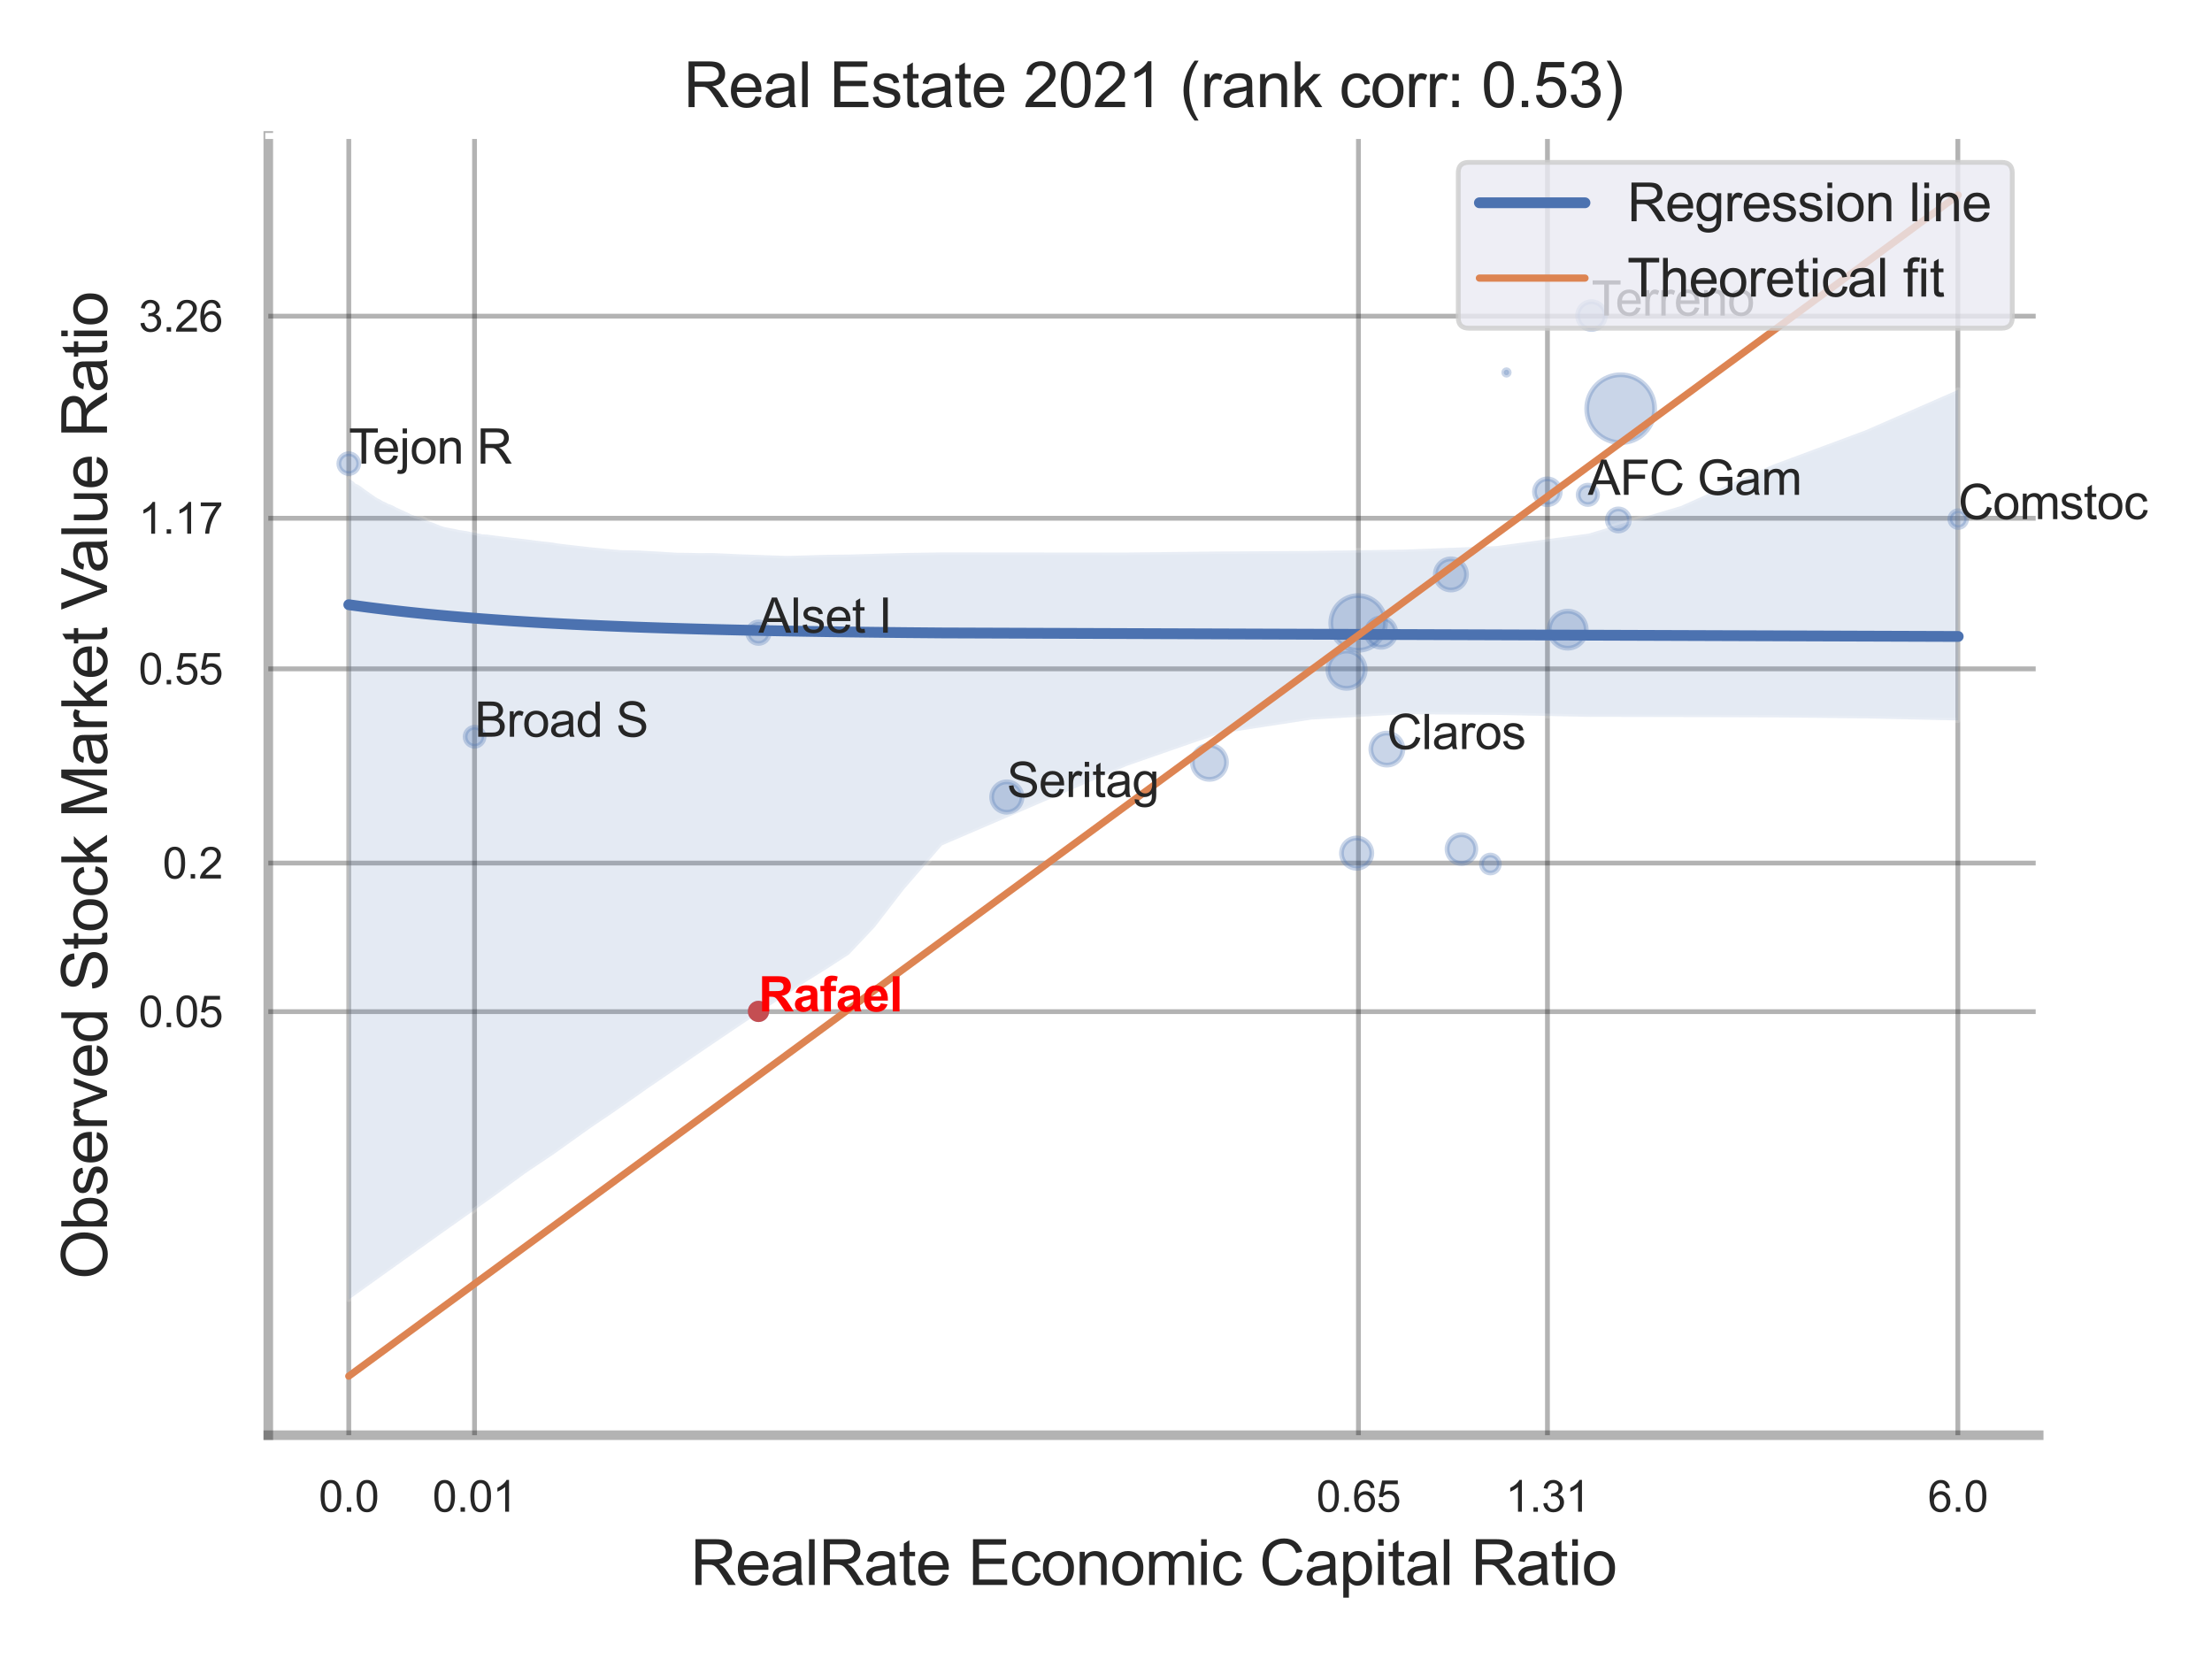 <?xml version="1.0" encoding="utf-8" standalone="no"?>
<!DOCTYPE svg PUBLIC "-//W3C//DTD SVG 1.1//EN"
  "http://www.w3.org/Graphics/SVG/1.1/DTD/svg11.dtd">
<svg xmlns:xlink="http://www.w3.org/1999/xlink" width="460.8pt" height="345.6pt" viewBox="0 0 460.8 345.6" xmlns="http://www.w3.org/2000/svg" version="1.1">
 <defs>
  <style type="text/css">*{stroke-linejoin: round; stroke-linecap: butt}</style>
 </defs>
 <g id="figure_1">
  <g id="patch_1">
   <path d="M 0 345.6 
L 460.8 345.6 
L 460.8 0 
L 0 0 
z
" style="fill: #ffffff"/>
  </g>
  <g id="axes_1">
   <g id="patch_2">
    <path d="M 55.89 298.98 
L 424.698 298.98 
L 424.698 28.32 
L 55.89 28.32 
z
" style="fill: #ffffff"/>
   </g>
   <g id="matplotlib.axis_1">
    <g id="xtick_1">
     <g id="line2d_1">
      <path d="M 72.658 298.98 
L 72.658 28.32 
" clip-path="url(#pba5515f9ce)" style="fill: none; stroke: #000000; stroke-opacity: 0.3; stroke-linecap: round"/>
     </g>
     <g id="text_1">
      <!-- 0.0 -->
      <g style="fill: #262626" transform="translate(66.403 314.922) scale(0.09 -0.09)">
       <defs>
        <path id="ArialMT-30" d="M 266 2259 
Q 266 3072 433 3567 
Q 600 4063 929 4331 
Q 1259 4600 1759 4600 
Q 2128 4600 2406 4451 
Q 2684 4303 2865 4023 
Q 3047 3744 3150 3342 
Q 3253 2941 3253 2259 
Q 3253 1453 3087 958 
Q 2922 463 2592 192 
Q 2263 -78 1759 -78 
Q 1097 -78 719 397 
Q 266 969 266 2259 
z
M 844 2259 
Q 844 1131 1108 757 
Q 1372 384 1759 384 
Q 2147 384 2411 759 
Q 2675 1134 2675 2259 
Q 2675 3391 2411 3762 
Q 2147 4134 1753 4134 
Q 1366 4134 1134 3806 
Q 844 3388 844 2259 
z
" transform="scale(0.016)"/>
        <path id="ArialMT-2e" d="M 581 0 
L 581 641 
L 1222 641 
L 1222 0 
L 581 0 
z
" transform="scale(0.016)"/>
       </defs>
       <use xlink:href="#ArialMT-30"/>
       <use xlink:href="#ArialMT-2e" x="55.615"/>
       <use xlink:href="#ArialMT-30" x="83.398"/>
      </g>
     </g>
    </g>
    <g id="xtick_2">
     <g id="line2d_2">
      <path d="M 98.855 298.98 
L 98.855 28.32 
" clip-path="url(#pba5515f9ce)" style="fill: none; stroke: #000000; stroke-opacity: 0.3; stroke-linecap: round"/>
     </g>
     <g id="text_2">
      <!-- 0.01 -->
      <g style="fill: #262626" transform="translate(90.098 314.922) scale(0.09 -0.09)">
       <defs>
        <path id="ArialMT-31" d="M 2384 0 
L 1822 0 
L 1822 3584 
Q 1619 3391 1289 3197 
Q 959 3003 697 2906 
L 697 3450 
Q 1169 3672 1522 3987 
Q 1875 4303 2022 4600 
L 2384 4600 
L 2384 0 
z
" transform="scale(0.016)"/>
       </defs>
       <use xlink:href="#ArialMT-30"/>
       <use xlink:href="#ArialMT-2e" x="55.615"/>
       <use xlink:href="#ArialMT-30" x="83.398"/>
       <use xlink:href="#ArialMT-31" x="139.014"/>
      </g>
     </g>
    </g>
    <g id="xtick_3">
     <g id="line2d_3">
      <path d="M 282.989 298.98 
L 282.989 28.32 
" clip-path="url(#pba5515f9ce)" style="fill: none; stroke: #000000; stroke-opacity: 0.3; stroke-linecap: round"/>
     </g>
     <g id="text_3">
      <!-- 0.65 -->
      <g style="fill: #262626" transform="translate(274.231 314.922) scale(0.09 -0.09)">
       <defs>
        <path id="ArialMT-36" d="M 3184 3459 
L 2625 3416 
Q 2550 3747 2413 3897 
Q 2184 4138 1850 4138 
Q 1581 4138 1378 3988 
Q 1113 3794 959 3422 
Q 806 3050 800 2363 
Q 1003 2672 1297 2822 
Q 1591 2972 1913 2972 
Q 2475 2972 2870 2558 
Q 3266 2144 3266 1488 
Q 3266 1056 3080 686 
Q 2894 316 2569 119 
Q 2244 -78 1831 -78 
Q 1128 -78 684 439 
Q 241 956 241 2144 
Q 241 3472 731 4075 
Q 1159 4600 1884 4600 
Q 2425 4600 2770 4297 
Q 3116 3994 3184 3459 
z
M 888 1484 
Q 888 1194 1011 928 
Q 1134 663 1356 523 
Q 1578 384 1822 384 
Q 2178 384 2434 671 
Q 2691 959 2691 1453 
Q 2691 1928 2437 2201 
Q 2184 2475 1800 2475 
Q 1419 2475 1153 2201 
Q 888 1928 888 1484 
z
" transform="scale(0.016)"/>
        <path id="ArialMT-35" d="M 266 1200 
L 856 1250 
Q 922 819 1161 601 
Q 1400 384 1738 384 
Q 2144 384 2425 690 
Q 2706 997 2706 1503 
Q 2706 1984 2436 2262 
Q 2166 2541 1728 2541 
Q 1456 2541 1237 2417 
Q 1019 2294 894 2097 
L 366 2166 
L 809 4519 
L 3088 4519 
L 3088 3981 
L 1259 3981 
L 1013 2750 
Q 1425 3038 1878 3038 
Q 2478 3038 2890 2622 
Q 3303 2206 3303 1553 
Q 3303 931 2941 478 
Q 2500 -78 1738 -78 
Q 1113 -78 717 272 
Q 322 622 266 1200 
z
" transform="scale(0.016)"/>
       </defs>
       <use xlink:href="#ArialMT-30"/>
       <use xlink:href="#ArialMT-2e" x="55.615"/>
       <use xlink:href="#ArialMT-36" x="83.398"/>
       <use xlink:href="#ArialMT-35" x="139.014"/>
      </g>
     </g>
    </g>
    <g id="xtick_4">
     <g id="line2d_4">
      <path d="M 322.362 298.98 
L 322.362 28.32 
" clip-path="url(#pba5515f9ce)" style="fill: none; stroke: #000000; stroke-opacity: 0.3; stroke-linecap: round"/>
     </g>
     <g id="text_4">
      <!-- 1.31 -->
      <g style="fill: #262626" transform="translate(313.605 314.922) scale(0.09 -0.09)">
       <defs>
        <path id="ArialMT-33" d="M 269 1209 
L 831 1284 
Q 928 806 1161 595 
Q 1394 384 1728 384 
Q 2125 384 2398 659 
Q 2672 934 2672 1341 
Q 2672 1728 2419 1979 
Q 2166 2231 1775 2231 
Q 1616 2231 1378 2169 
L 1441 2663 
Q 1497 2656 1531 2656 
Q 1891 2656 2178 2843 
Q 2466 3031 2466 3422 
Q 2466 3731 2256 3934 
Q 2047 4138 1716 4138 
Q 1388 4138 1169 3931 
Q 950 3725 888 3313 
L 325 3413 
Q 428 3978 793 4289 
Q 1159 4600 1703 4600 
Q 2078 4600 2393 4439 
Q 2709 4278 2876 4000 
Q 3044 3722 3044 3409 
Q 3044 3113 2884 2869 
Q 2725 2625 2413 2481 
Q 2819 2388 3044 2092 
Q 3269 1797 3269 1353 
Q 3269 753 2831 336 
Q 2394 -81 1725 -81 
Q 1122 -81 723 278 
Q 325 638 269 1209 
z
" transform="scale(0.016)"/>
       </defs>
       <use xlink:href="#ArialMT-31"/>
       <use xlink:href="#ArialMT-2e" x="55.615"/>
       <use xlink:href="#ArialMT-33" x="83.398"/>
       <use xlink:href="#ArialMT-31" x="139.014"/>
      </g>
     </g>
    </g>
    <g id="xtick_5">
     <g id="line2d_5">
      <path d="M 407.858 298.98 
L 407.858 28.32 
" clip-path="url(#pba5515f9ce)" style="fill: none; stroke: #000000; stroke-opacity: 0.3; stroke-linecap: round"/>
     </g>
     <g id="text_5">
      <!-- 6.0 -->
      <g style="fill: #262626" transform="translate(401.603 314.922) scale(0.09 -0.09)">
       <use xlink:href="#ArialMT-36"/>
       <use xlink:href="#ArialMT-2e" x="55.615"/>
       <use xlink:href="#ArialMT-30" x="83.398"/>
      </g>
     </g>
    </g>
    <g id="xtick_6"/>
    <g id="xtick_7"/>
    <g id="xtick_8"/>
    <g id="xtick_9"/>
    <g id="text_6">
     <!-- RealRate Economic Capital Ratio -->
     <g style="fill: #262626" transform="translate(143.836 330.174) scale(0.13 -0.13)">
      <defs>
       <path id="ArialMT-52" d="M 503 0 
L 503 4581 
L 2534 4581 
Q 3147 4581 3465 4457 
Q 3784 4334 3975 4021 
Q 4166 3709 4166 3331 
Q 4166 2844 3850 2509 
Q 3534 2175 2875 2084 
Q 3116 1969 3241 1856 
Q 3506 1613 3744 1247 
L 4541 0 
L 3778 0 
L 3172 953 
Q 2906 1366 2734 1584 
Q 2563 1803 2427 1890 
Q 2291 1978 2150 2013 
Q 2047 2034 1813 2034 
L 1109 2034 
L 1109 0 
L 503 0 
z
M 1109 2559 
L 2413 2559 
Q 2828 2559 3062 2645 
Q 3297 2731 3419 2920 
Q 3541 3109 3541 3331 
Q 3541 3656 3305 3865 
Q 3069 4075 2559 4075 
L 1109 4075 
L 1109 2559 
z
" transform="scale(0.016)"/>
       <path id="ArialMT-65" d="M 2694 1069 
L 3275 997 
Q 3138 488 2766 206 
Q 2394 -75 1816 -75 
Q 1088 -75 661 373 
Q 234 822 234 1631 
Q 234 2469 665 2931 
Q 1097 3394 1784 3394 
Q 2450 3394 2872 2941 
Q 3294 2488 3294 1666 
Q 3294 1616 3291 1516 
L 816 1516 
Q 847 969 1125 678 
Q 1403 388 1819 388 
Q 2128 388 2347 550 
Q 2566 713 2694 1069 
z
M 847 1978 
L 2700 1978 
Q 2663 2397 2488 2606 
Q 2219 2931 1791 2931 
Q 1403 2931 1139 2672 
Q 875 2413 847 1978 
z
" transform="scale(0.016)"/>
       <path id="ArialMT-61" d="M 2588 409 
Q 2275 144 1986 34 
Q 1697 -75 1366 -75 
Q 819 -75 525 192 
Q 231 459 231 875 
Q 231 1119 342 1320 
Q 453 1522 633 1644 
Q 813 1766 1038 1828 
Q 1203 1872 1538 1913 
Q 2219 1994 2541 2106 
Q 2544 2222 2544 2253 
Q 2544 2597 2384 2738 
Q 2169 2928 1744 2928 
Q 1347 2928 1158 2789 
Q 969 2650 878 2297 
L 328 2372 
Q 403 2725 575 2942 
Q 747 3159 1072 3276 
Q 1397 3394 1825 3394 
Q 2250 3394 2515 3294 
Q 2781 3194 2906 3042 
Q 3031 2891 3081 2659 
Q 3109 2516 3109 2141 
L 3109 1391 
Q 3109 606 3145 398 
Q 3181 191 3288 0 
L 2700 0 
Q 2613 175 2588 409 
z
M 2541 1666 
Q 2234 1541 1622 1453 
Q 1275 1403 1131 1340 
Q 988 1278 909 1158 
Q 831 1038 831 891 
Q 831 666 1001 516 
Q 1172 366 1500 366 
Q 1825 366 2078 508 
Q 2331 650 2450 897 
Q 2541 1088 2541 1459 
L 2541 1666 
z
" transform="scale(0.016)"/>
       <path id="ArialMT-6c" d="M 409 0 
L 409 4581 
L 972 4581 
L 972 0 
L 409 0 
z
" transform="scale(0.016)"/>
       <path id="ArialMT-74" d="M 1650 503 
L 1731 6 
Q 1494 -44 1306 -44 
Q 1000 -44 831 53 
Q 663 150 594 308 
Q 525 466 525 972 
L 525 2881 
L 113 2881 
L 113 3319 
L 525 3319 
L 525 4141 
L 1084 4478 
L 1084 3319 
L 1650 3319 
L 1650 2881 
L 1084 2881 
L 1084 941 
Q 1084 700 1114 631 
Q 1144 563 1211 522 
Q 1278 481 1403 481 
Q 1497 481 1650 503 
z
" transform="scale(0.016)"/>
       <path id="ArialMT-20" transform="scale(0.016)"/>
       <path id="ArialMT-45" d="M 506 0 
L 506 4581 
L 3819 4581 
L 3819 4041 
L 1113 4041 
L 1113 2638 
L 3647 2638 
L 3647 2100 
L 1113 2100 
L 1113 541 
L 3925 541 
L 3925 0 
L 506 0 
z
" transform="scale(0.016)"/>
       <path id="ArialMT-63" d="M 2588 1216 
L 3141 1144 
Q 3050 572 2676 248 
Q 2303 -75 1759 -75 
Q 1078 -75 664 370 
Q 250 816 250 1647 
Q 250 2184 428 2587 
Q 606 2991 970 3192 
Q 1334 3394 1763 3394 
Q 2303 3394 2647 3120 
Q 2991 2847 3088 2344 
L 2541 2259 
Q 2463 2594 2264 2762 
Q 2066 2931 1784 2931 
Q 1359 2931 1093 2626 
Q 828 2322 828 1663 
Q 828 994 1084 691 
Q 1341 388 1753 388 
Q 2084 388 2306 591 
Q 2528 794 2588 1216 
z
" transform="scale(0.016)"/>
       <path id="ArialMT-6f" d="M 213 1659 
Q 213 2581 725 3025 
Q 1153 3394 1769 3394 
Q 2453 3394 2887 2945 
Q 3322 2497 3322 1706 
Q 3322 1066 3130 698 
Q 2938 331 2570 128 
Q 2203 -75 1769 -75 
Q 1072 -75 642 372 
Q 213 819 213 1659 
z
M 791 1659 
Q 791 1022 1069 705 
Q 1347 388 1769 388 
Q 2188 388 2466 706 
Q 2744 1025 2744 1678 
Q 2744 2294 2464 2611 
Q 2184 2928 1769 2928 
Q 1347 2928 1069 2612 
Q 791 2297 791 1659 
z
" transform="scale(0.016)"/>
       <path id="ArialMT-6e" d="M 422 0 
L 422 3319 
L 928 3319 
L 928 2847 
Q 1294 3394 1984 3394 
Q 2284 3394 2536 3286 
Q 2788 3178 2913 3003 
Q 3038 2828 3088 2588 
Q 3119 2431 3119 2041 
L 3119 0 
L 2556 0 
L 2556 2019 
Q 2556 2363 2490 2533 
Q 2425 2703 2258 2804 
Q 2091 2906 1866 2906 
Q 1506 2906 1245 2678 
Q 984 2450 984 1813 
L 984 0 
L 422 0 
z
" transform="scale(0.016)"/>
       <path id="ArialMT-6d" d="M 422 0 
L 422 3319 
L 925 3319 
L 925 2853 
Q 1081 3097 1340 3245 
Q 1600 3394 1931 3394 
Q 2300 3394 2536 3241 
Q 2772 3088 2869 2813 
Q 3263 3394 3894 3394 
Q 4388 3394 4653 3120 
Q 4919 2847 4919 2278 
L 4919 0 
L 4359 0 
L 4359 2091 
Q 4359 2428 4304 2576 
Q 4250 2725 4106 2815 
Q 3963 2906 3769 2906 
Q 3419 2906 3187 2673 
Q 2956 2441 2956 1928 
L 2956 0 
L 2394 0 
L 2394 2156 
Q 2394 2531 2256 2718 
Q 2119 2906 1806 2906 
Q 1569 2906 1367 2781 
Q 1166 2656 1075 2415 
Q 984 2175 984 1722 
L 984 0 
L 422 0 
z
" transform="scale(0.016)"/>
       <path id="ArialMT-69" d="M 425 3934 
L 425 4581 
L 988 4581 
L 988 3934 
L 425 3934 
z
M 425 0 
L 425 3319 
L 988 3319 
L 988 0 
L 425 0 
z
" transform="scale(0.016)"/>
       <path id="ArialMT-43" d="M 3763 1606 
L 4369 1453 
Q 4178 706 3683 314 
Q 3188 -78 2472 -78 
Q 1731 -78 1267 223 
Q 803 525 561 1097 
Q 319 1669 319 2325 
Q 319 3041 592 3573 
Q 866 4106 1370 4382 
Q 1875 4659 2481 4659 
Q 3169 4659 3637 4309 
Q 4106 3959 4291 3325 
L 3694 3184 
Q 3534 3684 3231 3912 
Q 2928 4141 2469 4141 
Q 1941 4141 1586 3887 
Q 1231 3634 1087 3207 
Q 944 2781 944 2328 
Q 944 1744 1114 1308 
Q 1284 872 1643 656 
Q 2003 441 2422 441 
Q 2931 441 3284 734 
Q 3638 1028 3763 1606 
z
" transform="scale(0.016)"/>
       <path id="ArialMT-70" d="M 422 -1272 
L 422 3319 
L 934 3319 
L 934 2888 
Q 1116 3141 1344 3267 
Q 1572 3394 1897 3394 
Q 2322 3394 2647 3175 
Q 2972 2956 3137 2557 
Q 3303 2159 3303 1684 
Q 3303 1175 3120 767 
Q 2938 359 2589 142 
Q 2241 -75 1856 -75 
Q 1575 -75 1351 44 
Q 1128 163 984 344 
L 984 -1272 
L 422 -1272 
z
M 931 1641 
Q 931 1000 1190 694 
Q 1450 388 1819 388 
Q 2194 388 2461 705 
Q 2728 1022 2728 1688 
Q 2728 2322 2467 2637 
Q 2206 2953 1844 2953 
Q 1484 2953 1207 2617 
Q 931 2281 931 1641 
z
" transform="scale(0.016)"/>
      </defs>
      <use xlink:href="#ArialMT-52"/>
      <use xlink:href="#ArialMT-65" x="72.217"/>
      <use xlink:href="#ArialMT-61" x="127.832"/>
      <use xlink:href="#ArialMT-6c" x="183.447"/>
      <use xlink:href="#ArialMT-52" x="205.664"/>
      <use xlink:href="#ArialMT-61" x="277.881"/>
      <use xlink:href="#ArialMT-74" x="333.496"/>
      <use xlink:href="#ArialMT-65" x="361.279"/>
      <use xlink:href="#ArialMT-20" x="416.895"/>
      <use xlink:href="#ArialMT-45" x="444.678"/>
      <use xlink:href="#ArialMT-63" x="511.377"/>
      <use xlink:href="#ArialMT-6f" x="561.377"/>
      <use xlink:href="#ArialMT-6e" x="616.992"/>
      <use xlink:href="#ArialMT-6f" x="672.607"/>
      <use xlink:href="#ArialMT-6d" x="728.223"/>
      <use xlink:href="#ArialMT-69" x="811.523"/>
      <use xlink:href="#ArialMT-63" x="833.74"/>
      <use xlink:href="#ArialMT-20" x="883.74"/>
      <use xlink:href="#ArialMT-43" x="911.523"/>
      <use xlink:href="#ArialMT-61" x="983.74"/>
      <use xlink:href="#ArialMT-70" x="1039.355"/>
      <use xlink:href="#ArialMT-69" x="1094.971"/>
      <use xlink:href="#ArialMT-74" x="1117.188"/>
      <use xlink:href="#ArialMT-61" x="1144.971"/>
      <use xlink:href="#ArialMT-6c" x="1200.586"/>
      <use xlink:href="#ArialMT-20" x="1222.803"/>
      <use xlink:href="#ArialMT-52" x="1250.586"/>
      <use xlink:href="#ArialMT-61" x="1322.803"/>
      <use xlink:href="#ArialMT-74" x="1378.418"/>
      <use xlink:href="#ArialMT-69" x="1406.201"/>
      <use xlink:href="#ArialMT-6f" x="1428.418"/>
     </g>
    </g>
   </g>
   <g id="matplotlib.axis_2">
    <g id="ytick_1">
     <g id="line2d_6">
      <path d="M 55.89 210.743 
L 424.698 210.743 
" clip-path="url(#pba5515f9ce)" style="fill: none; stroke: #000000; stroke-opacity: 0.3; stroke-linecap: round"/>
     </g>
     <g id="text_7">
      <!-- 0.05 -->
      <g style="fill: #262626" transform="translate(28.875 213.964) scale(0.09 -0.09)">
       <use xlink:href="#ArialMT-30"/>
       <use xlink:href="#ArialMT-2e" x="55.615"/>
       <use xlink:href="#ArialMT-30" x="83.398"/>
       <use xlink:href="#ArialMT-35" x="139.014"/>
      </g>
     </g>
    </g>
    <g id="ytick_2">
     <g id="line2d_7">
      <path d="M 55.89 179.788 
L 424.698 179.788 
" clip-path="url(#pba5515f9ce)" style="fill: none; stroke: #000000; stroke-opacity: 0.3; stroke-linecap: round"/>
     </g>
     <g id="text_8">
      <!-- 0.2 -->
      <g style="fill: #262626" transform="translate(33.88 183.009) scale(0.09 -0.09)">
       <defs>
        <path id="ArialMT-32" d="M 3222 541 
L 3222 0 
L 194 0 
Q 188 203 259 391 
Q 375 700 629 1000 
Q 884 1300 1366 1694 
Q 2113 2306 2375 2664 
Q 2638 3022 2638 3341 
Q 2638 3675 2398 3904 
Q 2159 4134 1775 4134 
Q 1369 4134 1125 3890 
Q 881 3647 878 3216 
L 300 3275 
Q 359 3922 746 4261 
Q 1134 4600 1788 4600 
Q 2447 4600 2831 4234 
Q 3216 3869 3216 3328 
Q 3216 3053 3103 2787 
Q 2991 2522 2730 2228 
Q 2469 1934 1863 1422 
Q 1356 997 1212 845 
Q 1069 694 975 541 
L 3222 541 
z
" transform="scale(0.016)"/>
       </defs>
       <use xlink:href="#ArialMT-30"/>
       <use xlink:href="#ArialMT-2e" x="55.615"/>
       <use xlink:href="#ArialMT-32" x="83.398"/>
      </g>
     </g>
    </g>
    <g id="ytick_3">
     <g id="line2d_8">
      <path d="M 55.89 139.335 
L 424.698 139.335 
" clip-path="url(#pba5515f9ce)" style="fill: none; stroke: #000000; stroke-opacity: 0.3; stroke-linecap: round"/>
     </g>
     <g id="text_9">
      <!-- 0.55 -->
      <g style="fill: #262626" transform="translate(28.875 142.556) scale(0.09 -0.09)">
       <use xlink:href="#ArialMT-30"/>
       <use xlink:href="#ArialMT-2e" x="55.615"/>
       <use xlink:href="#ArialMT-35" x="83.398"/>
       <use xlink:href="#ArialMT-35" x="139.014"/>
      </g>
     </g>
    </g>
    <g id="ytick_4">
     <g id="line2d_9">
      <path d="M 55.89 107.963 
L 424.698 107.963 
" clip-path="url(#pba5515f9ce)" style="fill: none; stroke: #000000; stroke-opacity: 0.3; stroke-linecap: round"/>
     </g>
     <g id="text_10">
      <!-- 1.17 -->
      <g style="fill: #262626" transform="translate(28.875 111.184) scale(0.09 -0.09)">
       <defs>
        <path id="ArialMT-37" d="M 303 3981 
L 303 4522 
L 3269 4522 
L 3269 4084 
Q 2831 3619 2401 2847 
Q 1972 2075 1738 1259 
Q 1569 684 1522 0 
L 944 0 
Q 953 541 1156 1306 
Q 1359 2072 1739 2783 
Q 2119 3494 2547 3981 
L 303 3981 
z
" transform="scale(0.016)"/>
       </defs>
       <use xlink:href="#ArialMT-31"/>
       <use xlink:href="#ArialMT-2e" x="55.615"/>
       <use xlink:href="#ArialMT-31" x="83.398"/>
       <use xlink:href="#ArialMT-37" x="139.014"/>
      </g>
     </g>
    </g>
    <g id="ytick_5">
     <g id="line2d_10">
      <path d="M 55.89 65.858 
L 424.698 65.858 
" clip-path="url(#pba5515f9ce)" style="fill: none; stroke: #000000; stroke-opacity: 0.3; stroke-linecap: round"/>
     </g>
     <g id="text_11">
      <!-- 3.26 -->
      <g style="fill: #262626" transform="translate(28.875 69.079) scale(0.09 -0.09)">
       <use xlink:href="#ArialMT-33"/>
       <use xlink:href="#ArialMT-2e" x="55.615"/>
       <use xlink:href="#ArialMT-32" x="83.398"/>
       <use xlink:href="#ArialMT-36" x="139.014"/>
      </g>
     </g>
    </g>
    <g id="ytick_6"/>
    <g id="ytick_7"/>
    <g id="ytick_8"/>
    <g id="ytick_9"/>
    <g id="text_12">
     <!-- Observed Stock Market Value Ratio -->
     <g style="fill: #262626" transform="translate(22.291 266.489) rotate(-90) scale(0.13 -0.13)">
      <defs>
       <path id="ArialMT-4f" d="M 309 2231 
Q 309 3372 921 4017 
Q 1534 4663 2503 4663 
Q 3138 4663 3647 4359 
Q 4156 4056 4423 3514 
Q 4691 2972 4691 2284 
Q 4691 1588 4409 1038 
Q 4128 488 3612 205 
Q 3097 -78 2500 -78 
Q 1853 -78 1343 234 
Q 834 547 571 1087 
Q 309 1628 309 2231 
z
M 934 2222 
Q 934 1394 1379 917 
Q 1825 441 2497 441 
Q 3181 441 3623 922 
Q 4066 1403 4066 2288 
Q 4066 2847 3877 3264 
Q 3688 3681 3323 3911 
Q 2959 4141 2506 4141 
Q 1863 4141 1398 3698 
Q 934 3256 934 2222 
z
" transform="scale(0.016)"/>
       <path id="ArialMT-62" d="M 941 0 
L 419 0 
L 419 4581 
L 981 4581 
L 981 2947 
Q 1338 3394 1891 3394 
Q 2197 3394 2470 3270 
Q 2744 3147 2920 2923 
Q 3097 2700 3197 2384 
Q 3297 2069 3297 1709 
Q 3297 856 2875 390 
Q 2453 -75 1863 -75 
Q 1275 -75 941 416 
L 941 0 
z
M 934 1684 
Q 934 1088 1097 822 
Q 1363 388 1816 388 
Q 2184 388 2453 708 
Q 2722 1028 2722 1663 
Q 2722 2313 2464 2622 
Q 2206 2931 1841 2931 
Q 1472 2931 1203 2611 
Q 934 2291 934 1684 
z
" transform="scale(0.016)"/>
       <path id="ArialMT-73" d="M 197 991 
L 753 1078 
Q 800 744 1014 566 
Q 1228 388 1613 388 
Q 2000 388 2187 545 
Q 2375 703 2375 916 
Q 2375 1106 2209 1216 
Q 2094 1291 1634 1406 
Q 1016 1563 777 1677 
Q 538 1791 414 1992 
Q 291 2194 291 2438 
Q 291 2659 392 2848 
Q 494 3038 669 3163 
Q 800 3259 1026 3326 
Q 1253 3394 1513 3394 
Q 1903 3394 2198 3281 
Q 2494 3169 2634 2976 
Q 2775 2784 2828 2463 
L 2278 2388 
Q 2241 2644 2061 2787 
Q 1881 2931 1553 2931 
Q 1166 2931 1000 2803 
Q 834 2675 834 2503 
Q 834 2394 903 2306 
Q 972 2216 1119 2156 
Q 1203 2125 1616 2013 
Q 2213 1853 2448 1751 
Q 2684 1650 2818 1456 
Q 2953 1263 2953 975 
Q 2953 694 2789 445 
Q 2625 197 2315 61 
Q 2006 -75 1616 -75 
Q 969 -75 630 194 
Q 291 463 197 991 
z
" transform="scale(0.016)"/>
       <path id="ArialMT-72" d="M 416 0 
L 416 3319 
L 922 3319 
L 922 2816 
Q 1116 3169 1280 3281 
Q 1444 3394 1641 3394 
Q 1925 3394 2219 3213 
L 2025 2691 
Q 1819 2813 1613 2813 
Q 1428 2813 1281 2702 
Q 1134 2591 1072 2394 
Q 978 2094 978 1738 
L 978 0 
L 416 0 
z
" transform="scale(0.016)"/>
       <path id="ArialMT-76" d="M 1344 0 
L 81 3319 
L 675 3319 
L 1388 1331 
Q 1503 1009 1600 663 
Q 1675 925 1809 1294 
L 2547 3319 
L 3125 3319 
L 1869 0 
L 1344 0 
z
" transform="scale(0.016)"/>
       <path id="ArialMT-64" d="M 2575 0 
L 2575 419 
Q 2259 -75 1647 -75 
Q 1250 -75 917 144 
Q 584 363 401 755 
Q 219 1147 219 1656 
Q 219 2153 384 2558 
Q 550 2963 881 3178 
Q 1213 3394 1622 3394 
Q 1922 3394 2156 3267 
Q 2391 3141 2538 2938 
L 2538 4581 
L 3097 4581 
L 3097 0 
L 2575 0 
z
M 797 1656 
Q 797 1019 1065 703 
Q 1334 388 1700 388 
Q 2069 388 2326 689 
Q 2584 991 2584 1609 
Q 2584 2291 2321 2609 
Q 2059 2928 1675 2928 
Q 1300 2928 1048 2622 
Q 797 2316 797 1656 
z
" transform="scale(0.016)"/>
       <path id="ArialMT-53" d="M 288 1472 
L 859 1522 
Q 900 1178 1048 958 
Q 1197 738 1509 602 
Q 1822 466 2213 466 
Q 2559 466 2825 569 
Q 3091 672 3220 851 
Q 3350 1031 3350 1244 
Q 3350 1459 3225 1620 
Q 3100 1781 2813 1891 
Q 2628 1963 1997 2114 
Q 1366 2266 1113 2400 
Q 784 2572 623 2826 
Q 463 3081 463 3397 
Q 463 3744 659 4045 
Q 856 4347 1234 4503 
Q 1613 4659 2075 4659 
Q 2584 4659 2973 4495 
Q 3363 4331 3572 4012 
Q 3781 3694 3797 3291 
L 3216 3247 
Q 3169 3681 2898 3903 
Q 2628 4125 2100 4125 
Q 1550 4125 1298 3923 
Q 1047 3722 1047 3438 
Q 1047 3191 1225 3031 
Q 1400 2872 2139 2705 
Q 2878 2538 3153 2413 
Q 3553 2228 3743 1945 
Q 3934 1663 3934 1294 
Q 3934 928 3725 604 
Q 3516 281 3123 101 
Q 2731 -78 2241 -78 
Q 1619 -78 1198 103 
Q 778 284 539 648 
Q 300 1013 288 1472 
z
" transform="scale(0.016)"/>
       <path id="ArialMT-6b" d="M 425 0 
L 425 4581 
L 988 4581 
L 988 1969 
L 2319 3319 
L 3047 3319 
L 1778 2088 
L 3175 0 
L 2481 0 
L 1384 1697 
L 988 1316 
L 988 0 
L 425 0 
z
" transform="scale(0.016)"/>
       <path id="ArialMT-4d" d="M 475 0 
L 475 4581 
L 1388 4581 
L 2472 1338 
Q 2622 884 2691 659 
Q 2769 909 2934 1394 
L 4031 4581 
L 4847 4581 
L 4847 0 
L 4263 0 
L 4263 3834 
L 2931 0 
L 2384 0 
L 1059 3900 
L 1059 0 
L 475 0 
z
" transform="scale(0.016)"/>
       <path id="ArialMT-56" d="M 1803 0 
L 28 4581 
L 684 4581 
L 1875 1253 
Q 2019 853 2116 503 
Q 2222 878 2363 1253 
L 3600 4581 
L 4219 4581 
L 2425 0 
L 1803 0 
z
" transform="scale(0.016)"/>
       <path id="ArialMT-75" d="M 2597 0 
L 2597 488 
Q 2209 -75 1544 -75 
Q 1250 -75 995 37 
Q 741 150 617 320 
Q 494 491 444 738 
Q 409 903 409 1263 
L 409 3319 
L 972 3319 
L 972 1478 
Q 972 1038 1006 884 
Q 1059 663 1231 536 
Q 1403 409 1656 409 
Q 1909 409 2131 539 
Q 2353 669 2445 892 
Q 2538 1116 2538 1541 
L 2538 3319 
L 3100 3319 
L 3100 0 
L 2597 0 
z
" transform="scale(0.016)"/>
      </defs>
      <use xlink:href="#ArialMT-4f"/>
      <use xlink:href="#ArialMT-62" x="77.783"/>
      <use xlink:href="#ArialMT-73" x="133.398"/>
      <use xlink:href="#ArialMT-65" x="183.398"/>
      <use xlink:href="#ArialMT-72" x="239.014"/>
      <use xlink:href="#ArialMT-76" x="272.314"/>
      <use xlink:href="#ArialMT-65" x="322.314"/>
      <use xlink:href="#ArialMT-64" x="377.93"/>
      <use xlink:href="#ArialMT-20" x="433.545"/>
      <use xlink:href="#ArialMT-53" x="461.328"/>
      <use xlink:href="#ArialMT-74" x="528.027"/>
      <use xlink:href="#ArialMT-6f" x="555.811"/>
      <use xlink:href="#ArialMT-63" x="611.426"/>
      <use xlink:href="#ArialMT-6b" x="661.426"/>
      <use xlink:href="#ArialMT-20" x="711.426"/>
      <use xlink:href="#ArialMT-4d" x="739.209"/>
      <use xlink:href="#ArialMT-61" x="822.51"/>
      <use xlink:href="#ArialMT-72" x="878.125"/>
      <use xlink:href="#ArialMT-6b" x="911.426"/>
      <use xlink:href="#ArialMT-65" x="961.426"/>
      <use xlink:href="#ArialMT-74" x="1017.041"/>
      <use xlink:href="#ArialMT-20" x="1044.824"/>
      <use xlink:href="#ArialMT-56" x="1072.607"/>
      <use xlink:href="#ArialMT-61" x="1131.932"/>
      <use xlink:href="#ArialMT-6c" x="1187.547"/>
      <use xlink:href="#ArialMT-75" x="1209.764"/>
      <use xlink:href="#ArialMT-65" x="1265.379"/>
      <use xlink:href="#ArialMT-20" x="1320.994"/>
      <use xlink:href="#ArialMT-52" x="1348.777"/>
      <use xlink:href="#ArialMT-61" x="1420.994"/>
      <use xlink:href="#ArialMT-74" x="1476.609"/>
      <use xlink:href="#ArialMT-69" x="1504.393"/>
      <use xlink:href="#ArialMT-6f" x="1526.609"/>
     </g>
    </g>
   </g>
   <g id="PathCollection_1">
    <path d="M 72.654 98.649 
C 73.203 98.649 73.729 98.431 74.117 98.043 
C 74.505 97.655 74.723 97.129 74.723 96.58 
C 74.723 96.031 74.505 95.505 74.117 95.117 
C 73.729 94.729 73.203 94.511 72.654 94.511 
C 72.105 94.511 71.579 94.729 71.191 95.117 
C 70.803 95.505 70.585 96.031 70.585 96.58 
C 70.585 97.129 70.803 97.655 71.191 98.043 
C 71.579 98.431 72.105 98.649 72.654 98.649 
z
" clip-path="url(#pba5515f9ce)" style="fill: #4c72b0; fill-opacity: 0.3; stroke: #4c72b0; stroke-opacity: 0.3"/>
    <path d="M 313.826 78.162 
C 313.978 78.162 314.123 78.102 314.23 77.995 
C 314.337 77.888 314.397 77.743 314.397 77.592 
C 314.397 77.441 314.337 77.295 314.23 77.189 
C 314.123 77.082 313.978 77.021 313.826 77.021 
C 313.675 77.021 313.53 77.082 313.423 77.189 
C 313.316 77.295 313.256 77.441 313.256 77.592 
C 313.256 77.743 313.316 77.888 313.423 77.995 
C 313.53 78.102 313.675 78.162 313.826 78.162 
z
" clip-path="url(#pba5515f9ce)" style="fill: #4c72b0; fill-opacity: 0.3; stroke: #4c72b0; stroke-opacity: 0.3"/>
    <path d="M 98.868 155.453 
C 99.392 155.453 99.895 155.245 100.265 154.874 
C 100.636 154.503 100.844 154.001 100.844 153.476 
C 100.844 152.952 100.636 152.45 100.265 152.079 
C 99.895 151.708 99.392 151.5 98.868 151.5 
C 98.344 151.5 97.841 151.708 97.47 152.079 
C 97.1 152.45 96.892 152.952 96.892 153.476 
C 96.892 154.001 97.1 154.503 97.47 154.874 
C 97.841 155.245 98.344 155.453 98.868 155.453 
z
" clip-path="url(#pba5515f9ce)" style="fill: #4c72b0; fill-opacity: 0.3; stroke: #4c72b0; stroke-opacity: 0.3"/>
    <path d="M 337.138 110.619 
C 337.749 110.619 338.334 110.377 338.766 109.945 
C 339.198 109.513 339.44 108.927 339.44 108.317 
C 339.44 107.706 339.198 107.121 338.766 106.689 
C 338.334 106.257 337.749 106.015 337.138 106.015 
C 336.528 106.015 335.942 106.257 335.51 106.689 
C 335.079 107.121 334.836 107.706 334.836 108.317 
C 334.836 108.927 335.079 109.513 335.51 109.945 
C 335.942 110.377 336.528 110.619 337.138 110.619 
z
" clip-path="url(#pba5515f9ce)" style="fill: #4c72b0; fill-opacity: 0.3; stroke: #4c72b0; stroke-opacity: 0.3"/>
    <path d="M 322.35 105.134 
C 323.063 105.134 323.748 104.85 324.253 104.346 
C 324.758 103.841 325.041 103.156 325.041 102.442 
C 325.041 101.728 324.758 101.043 324.253 100.539 
C 323.748 100.034 323.063 99.75 322.35 99.75 
C 321.636 99.75 320.951 100.034 320.446 100.539 
C 319.941 101.043 319.658 101.728 319.658 102.442 
C 319.658 103.156 319.941 103.841 320.446 104.346 
C 320.951 104.85 321.636 105.134 322.35 105.134 
z
" clip-path="url(#pba5515f9ce)" style="fill: #4c72b0; fill-opacity: 0.3; stroke: #4c72b0; stroke-opacity: 0.3"/>
    <path d="M 337.613 92.21 
C 339.489 92.21 341.287 91.465 342.613 90.139 
C 343.939 88.813 344.685 87.014 344.685 85.139 
C 344.685 83.264 343.939 81.465 342.613 80.139 
C 341.287 78.813 339.489 78.068 337.613 78.068 
C 335.738 78.068 333.939 78.813 332.613 80.139 
C 331.287 81.465 330.542 83.264 330.542 85.139 
C 330.542 87.014 331.287 88.813 332.613 90.139 
C 333.939 91.465 335.738 92.21 337.613 92.21 
z
" clip-path="url(#pba5515f9ce)" style="fill: #4c72b0; fill-opacity: 0.3; stroke: #4c72b0; stroke-opacity: 0.3"/>
    <path d="M 310.475 181.858 
C 310.97 181.858 311.445 181.661 311.795 181.311 
C 312.145 180.961 312.342 180.486 312.342 179.99 
C 312.342 179.495 312.145 179.02 311.795 178.67 
C 311.445 178.32 310.97 178.123 310.475 178.123 
C 309.979 178.123 309.504 178.32 309.154 178.67 
C 308.804 179.02 308.607 179.495 308.607 179.99 
C 308.607 180.486 308.804 180.961 309.154 181.311 
C 309.504 181.661 309.979 181.858 310.475 181.858 
z
" clip-path="url(#pba5515f9ce)" style="fill: #4c72b0; fill-opacity: 0.3; stroke: #4c72b0; stroke-opacity: 0.3"/>
    <path d="M 407.934 109.889 
C 408.397 109.889 408.842 109.705 409.169 109.377 
C 409.497 109.049 409.681 108.605 409.681 108.141 
C 409.681 107.678 409.497 107.234 409.169 106.906 
C 408.842 106.578 408.397 106.394 407.934 106.394 
C 407.47 106.394 407.026 106.578 406.698 106.906 
C 406.371 107.234 406.187 107.678 406.187 108.141 
C 406.187 108.605 406.371 109.049 406.698 109.377 
C 407.026 109.705 407.47 109.889 407.934 109.889 
z
" clip-path="url(#pba5515f9ce)" style="fill: #4c72b0; fill-opacity: 0.3; stroke: #4c72b0; stroke-opacity: 0.3"/>
    <path d="M 326.583 135.027 
C 327.605 135.027 328.586 134.621 329.309 133.898 
C 330.031 133.176 330.438 132.195 330.438 131.173 
C 330.438 130.15 330.031 129.17 329.309 128.447 
C 328.586 127.724 327.605 127.318 326.583 127.318 
C 325.56 127.318 324.58 127.724 323.857 128.447 
C 323.134 129.17 322.728 130.15 322.728 131.173 
C 322.728 132.195 323.134 133.176 323.857 133.898 
C 324.58 134.621 325.56 135.027 326.583 135.027 
z
" clip-path="url(#pba5515f9ce)" style="fill: #4c72b0; fill-opacity: 0.3; stroke: #4c72b0; stroke-opacity: 0.3"/>
    <path d="M 282.613 180.885 
C 283.45 180.885 284.253 180.552 284.845 179.96 
C 285.437 179.368 285.769 178.566 285.769 177.729 
C 285.769 176.892 285.437 176.089 284.845 175.497 
C 284.253 174.905 283.45 174.573 282.613 174.573 
C 281.776 174.573 280.974 174.905 280.382 175.497 
C 279.79 176.089 279.458 176.892 279.458 177.729 
C 279.458 178.566 279.79 179.368 280.382 179.96 
C 280.974 180.552 281.776 180.885 282.613 180.885 
z
" clip-path="url(#pba5515f9ce)" style="fill: #4c72b0; fill-opacity: 0.3; stroke: #4c72b0; stroke-opacity: 0.3"/>
    <path d="M 251.943 162.354 
C 252.885 162.354 253.789 161.979 254.455 161.313 
C 255.121 160.647 255.496 159.743 255.496 158.801 
C 255.496 157.858 255.121 156.955 254.455 156.288 
C 253.789 155.622 252.885 155.248 251.943 155.248 
C 251 155.248 250.097 155.622 249.43 156.288 
C 248.764 156.955 248.39 157.858 248.39 158.801 
C 248.39 159.743 248.764 160.647 249.43 161.313 
C 250.097 161.979 251 162.354 251.943 162.354 
z
" clip-path="url(#pba5515f9ce)" style="fill: #4c72b0; fill-opacity: 0.3; stroke: #4c72b0; stroke-opacity: 0.3"/>
    <path d="M 331.536 68.639 
C 332.305 68.639 333.042 68.333 333.585 67.79 
C 334.128 67.247 334.434 66.51 334.434 65.741 
C 334.434 64.973 334.128 64.236 333.585 63.693 
C 333.042 63.149 332.305 62.844 331.536 62.844 
C 330.768 62.844 330.031 63.149 329.488 63.693 
C 328.945 64.236 328.639 64.973 328.639 65.741 
C 328.639 66.51 328.945 67.247 329.488 67.79 
C 330.031 68.333 330.768 68.639 331.536 68.639 
z
" clip-path="url(#pba5515f9ce)" style="fill: #4c72b0; fill-opacity: 0.3; stroke: #4c72b0; stroke-opacity: 0.3"/>
    <path d="M 280.513 143.391 
C 281.543 143.391 282.531 142.982 283.26 142.253 
C 283.988 141.525 284.398 140.536 284.398 139.506 
C 284.398 138.476 283.988 137.487 283.26 136.759 
C 282.531 136.03 281.543 135.621 280.513 135.621 
C 279.482 135.621 278.494 136.03 277.765 136.759 
C 277.037 137.487 276.627 138.476 276.627 139.506 
C 276.627 140.536 277.037 141.525 277.765 142.253 
C 278.494 142.982 279.482 143.391 280.513 143.391 
z
" clip-path="url(#pba5515f9ce)" style="fill: #4c72b0; fill-opacity: 0.3; stroke: #4c72b0; stroke-opacity: 0.3"/>
    <path d="M 287.706 134.839 
C 288.518 134.839 289.296 134.517 289.87 133.943 
C 290.444 133.369 290.766 132.591 290.766 131.779 
C 290.766 130.967 290.444 130.189 289.87 129.615 
C 289.296 129.041 288.518 128.719 287.706 128.719 
C 286.894 128.719 286.116 129.041 285.542 129.615 
C 284.968 130.189 284.646 130.967 284.646 131.779 
C 284.646 132.591 284.968 133.369 285.542 133.943 
C 286.116 134.517 286.894 134.839 287.706 134.839 
z
" clip-path="url(#pba5515f9ce)" style="fill: #4c72b0; fill-opacity: 0.3; stroke: #4c72b0; stroke-opacity: 0.3"/>
    <path d="M 304.444 179.88 
C 305.237 179.88 305.999 179.565 306.56 179.004 
C 307.121 178.442 307.437 177.681 307.437 176.887 
C 307.437 176.094 307.121 175.332 306.56 174.771 
C 305.999 174.21 305.237 173.895 304.444 173.895 
C 303.65 173.895 302.889 174.21 302.327 174.771 
C 301.766 175.332 301.451 176.094 301.451 176.887 
C 301.451 177.681 301.766 178.442 302.327 179.004 
C 302.889 179.565 303.65 179.88 304.444 179.88 
z
" clip-path="url(#pba5515f9ce)" style="fill: #4c72b0; fill-opacity: 0.3; stroke: #4c72b0; stroke-opacity: 0.3"/>
    <path d="M 302.256 122.909 
C 303.117 122.909 303.943 122.567 304.552 121.958 
C 305.161 121.349 305.503 120.523 305.503 119.662 
C 305.503 118.801 305.161 117.975 304.552 117.366 
C 303.943 116.757 303.117 116.415 302.256 116.415 
C 301.394 116.415 300.568 116.757 299.959 117.366 
C 299.35 117.975 299.008 118.801 299.008 119.662 
C 299.008 120.523 299.35 121.349 299.959 121.958 
C 300.568 122.567 301.394 122.909 302.256 122.909 
z
" clip-path="url(#pba5515f9ce)" style="fill: #4c72b0; fill-opacity: 0.3; stroke: #4c72b0; stroke-opacity: 0.3"/>
    <path d="M 209.738 169.201 
C 210.578 169.201 211.383 168.867 211.977 168.273 
C 212.57 167.68 212.904 166.875 212.904 166.035 
C 212.904 165.196 212.57 164.39 211.977 163.797 
C 211.383 163.203 210.578 162.87 209.738 162.87 
C 208.899 162.87 208.094 163.203 207.5 163.797 
C 206.907 164.39 206.573 165.196 206.573 166.035 
C 206.573 166.875 206.907 167.68 207.5 168.273 
C 208.094 168.867 208.899 169.201 209.738 169.201 
z
" clip-path="url(#pba5515f9ce)" style="fill: #4c72b0; fill-opacity: 0.3; stroke: #4c72b0; stroke-opacity: 0.3"/>
    <path d="M 282.922 135.47 
C 284.433 135.47 285.882 134.87 286.951 133.802 
C 288.019 132.733 288.62 131.284 288.62 129.773 
C 288.62 128.262 288.019 126.813 286.951 125.744 
C 285.882 124.676 284.433 124.075 282.922 124.075 
C 281.411 124.075 279.962 124.676 278.893 125.744 
C 277.825 126.813 277.225 128.262 277.225 129.773 
C 277.225 131.284 277.825 132.733 278.893 133.802 
C 279.962 134.87 281.411 135.47 282.922 135.47 
z
" clip-path="url(#pba5515f9ce)" style="fill: #4c72b0; fill-opacity: 0.3; stroke: #4c72b0; stroke-opacity: 0.3"/>
    <path d="M 288.914 159.388 
C 289.799 159.388 290.649 159.037 291.274 158.411 
C 291.9 157.785 292.252 156.936 292.252 156.051 
C 292.252 155.165 291.9 154.316 291.274 153.69 
C 290.649 153.065 289.799 152.713 288.914 152.713 
C 288.029 152.713 287.18 153.065 286.554 153.69 
C 285.928 154.316 285.576 155.165 285.576 156.051 
C 285.576 156.936 285.928 157.785 286.554 158.411 
C 287.18 159.037 288.029 159.388 288.914 159.388 
z
" clip-path="url(#pba5515f9ce)" style="fill: #4c72b0; fill-opacity: 0.3; stroke: #4c72b0; stroke-opacity: 0.3"/>
    <path d="M 158.007 212.411 
C 158.462 212.411 158.899 212.23 159.221 211.908 
C 159.543 211.586 159.724 211.149 159.724 210.694 
C 159.724 210.238 159.543 209.801 159.221 209.479 
C 158.899 209.157 158.462 208.976 158.007 208.976 
C 157.551 208.976 157.115 209.157 156.793 209.479 
C 156.47 209.801 156.289 210.238 156.289 210.694 
C 156.289 211.149 156.47 211.586 156.793 211.908 
C 157.115 212.23 157.551 212.411 158.007 212.411 
z
" clip-path="url(#pba5515f9ce)" style="fill: #4c72b0; fill-opacity: 0.3; stroke: #4c72b0; stroke-opacity: 0.3"/>
    <path d="M 158.007 134.046 
C 158.602 134.046 159.173 133.81 159.594 133.389 
C 160.015 132.968 160.252 132.397 160.252 131.802 
C 160.252 131.206 160.015 130.635 159.594 130.215 
C 159.173 129.794 158.602 129.557 158.007 129.557 
C 157.412 129.557 156.841 129.794 156.42 130.215 
C 155.999 130.635 155.762 131.206 155.762 131.802 
C 155.762 132.397 155.999 132.968 156.42 133.389 
C 156.841 133.81 157.412 134.046 158.007 134.046 
z
" clip-path="url(#pba5515f9ce)" style="fill: #4c72b0; fill-opacity: 0.3; stroke: #4c72b0; stroke-opacity: 0.3"/>
    <path d="M 330.779 105.097 
C 331.314 105.097 331.828 104.885 332.206 104.506 
C 332.584 104.128 332.797 103.615 332.797 103.08 
C 332.797 102.545 332.584 102.032 332.206 101.653 
C 331.828 101.275 331.314 101.063 330.779 101.063 
C 330.244 101.063 329.731 101.275 329.353 101.653 
C 328.975 102.032 328.762 102.545 328.762 103.08 
C 328.762 103.615 328.975 104.128 329.353 104.506 
C 329.731 104.885 330.244 105.097 330.779 105.097 
z
" clip-path="url(#pba5515f9ce)" style="fill: #4c72b0; fill-opacity: 0.3; stroke: #4c72b0; stroke-opacity: 0.3"/>
   </g>
   <g id="PolyCollection_1">
    <defs>
     <path id="m1250357edc" d="M 72.654 -245.896 
L 72.654 -74.857 
L 73.125 -75.196 
L 73.602 -75.538 
L 74.084 -75.884 
L 74.571 -76.234 
L 75.064 -76.587 
L 75.562 -76.945 
L 76.066 -77.306 
L 76.575 -77.672 
L 77.091 -78.041 
L 77.613 -78.415 
L 78.141 -78.794 
L 78.675 -79.176 
L 79.217 -79.564 
L 79.764 -79.956 
L 80.319 -80.353 
L 80.881 -80.755 
L 81.45 -81.162 
L 82.027 -81.574 
L 82.611 -81.992 
L 83.203 -82.415 
L 83.803 -82.843 
L 84.412 -83.278 
L 85.029 -83.718 
L 85.654 -84.164 
L 86.289 -84.617 
L 86.933 -85.076 
L 87.587 -85.542 
L 88.251 -86.014 
L 88.924 -86.494 
L 89.609 -86.981 
L 90.304 -87.475 
L 91.01 -87.977 
L 91.727 -88.487 
L 92.457 -89.005 
L 93.199 -89.531 
L 93.954 -90.067 
L 94.722 -90.611 
L 95.503 -91.164 
L 96.299 -91.728 
L 97.109 -92.301 
L 97.935 -92.885 
L 98.776 -93.48 
L 99.634 -94.086 
L 100.509 -94.703 
L 101.401 -95.333 
L 102.312 -95.975 
L 103.243 -96.64 
L 104.193 -97.336 
L 105.164 -98.048 
L 106.158 -98.776 
L 107.174 -99.521 
L 108.215 -100.283 
L 109.28 -101.064 
L 110.372 -101.811 
L 111.492 -102.566 
L 112.641 -103.339 
L 113.821 -104.131 
L 115.034 -104.943 
L 116.281 -105.819 
L 117.564 -106.737 
L 118.886 -107.682 
L 120.249 -108.655 
L 121.656 -109.658 
L 123.109 -110.694 
L 124.611 -111.719 
L 126.167 -112.758 
L 127.78 -113.86 
L 129.454 -115.028 
L 131.195 -116.241 
L 133.007 -117.505 
L 134.898 -118.853 
L 136.873 -120.193 
L 138.941 -121.605 
L 141.111 -123.096 
L 143.394 -124.66 
L 145.802 -126.303 
L 148.35 -128.035 
L 151.054 -129.867 
L 153.936 -131.81 
L 157.019 -133.878 
L 160.336 -136.09 
L 163.923 -138.462 
L 167.829 -141.024 
L 172.116 -143.688 
L 176.867 -146.773 
L 182.193 -152.409 
L 188.256 -160.268 
L 196.229 -169.488 
L 215.475 -177.765 
L 234.721 -186.042 
L 253.967 -192.738 
L 273.212 -195.7 
L 292.458 -196.823 
L 311.704 -196.678 
L 330.95 -196.258 
L 350.196 -196.222 
L 369.442 -196.161 
L 388.688 -195.938 
L 407.934 -195.513 
L 407.934 -264.413 
L 407.934 -264.413 
L 388.688 -255.988 
L 369.442 -248.824 
L 350.196 -240.198 
L 330.95 -234.44 
L 311.704 -231.836 
L 292.458 -231.102 
L 273.212 -230.828 
L 253.967 -230.712 
L 234.721 -230.499 
L 215.475 -230.505 
L 196.229 -230.525 
L 188.256 -230.398 
L 182.193 -230.224 
L 176.867 -230.074 
L 172.116 -230.024 
L 167.829 -229.894 
L 163.923 -229.791 
L 160.336 -229.911 
L 157.019 -230.03 
L 153.936 -230.134 
L 151.054 -230.271 
L 148.35 -230.391 
L 145.802 -230.374 
L 143.394 -230.424 
L 141.111 -230.443 
L 138.941 -230.577 
L 136.873 -230.711 
L 134.898 -230.816 
L 133.007 -230.922 
L 131.195 -230.964 
L 129.454 -230.986 
L 127.78 -231.124 
L 126.167 -231.282 
L 124.611 -231.436 
L 123.109 -231.579 
L 121.656 -231.746 
L 120.249 -231.904 
L 118.886 -232.06 
L 117.564 -232.215 
L 116.281 -232.37 
L 115.034 -232.586 
L 113.821 -232.721 
L 112.641 -232.855 
L 111.492 -232.993 
L 110.372 -233.148 
L 109.28 -233.28 
L 108.215 -233.402 
L 107.174 -233.521 
L 106.158 -233.642 
L 105.164 -233.762 
L 104.193 -233.883 
L 103.243 -234.004 
L 102.312 -234.124 
L 101.401 -234.245 
L 100.509 -234.28 
L 99.634 -234.468 
L 98.776 -234.635 
L 97.935 -234.798 
L 97.109 -234.98 
L 96.299 -235.091 
L 95.503 -235.22 
L 94.722 -235.401 
L 93.954 -235.535 
L 93.199 -235.684 
L 92.457 -235.839 
L 91.727 -236.078 
L 91.01 -236.375 
L 90.304 -236.669 
L 89.609 -236.89 
L 88.924 -237.125 
L 88.251 -237.478 
L 87.587 -237.825 
L 86.933 -237.973 
L 86.289 -238.2 
L 85.654 -238.42 
L 85.029 -238.749 
L 84.412 -239.027 
L 83.803 -239.302 
L 83.203 -239.575 
L 82.611 -239.849 
L 82.027 -240.167 
L 81.45 -240.446 
L 80.881 -240.633 
L 80.319 -240.935 
L 79.764 -241.176 
L 79.217 -241.518 
L 78.675 -241.774 
L 78.141 -242.108 
L 77.613 -242.481 
L 77.091 -242.845 
L 76.575 -243.213 
L 76.066 -243.564 
L 75.562 -243.953 
L 75.064 -244.323 
L 74.571 -244.627 
L 74.084 -244.825 
L 73.602 -245.298 
L 73.125 -245.597 
L 72.654 -245.896 
z
" style="stroke: #ffffff; stroke-opacity: 0.15"/>
    </defs>
    <g clip-path="url(#pba5515f9ce)">
     <use xlink:href="#m1250357edc" x="0" y="345.6" style="fill: #4c72b0; fill-opacity: 0.15; stroke: #ffffff; stroke-opacity: 0.15"/>
    </g>
   </g>
   <g id="PathCollection_2">
    <defs>
     <path id="ma5f637f67c" d="M 0 1.717 
C 0.455 1.717 0.892 1.536 1.214 1.214 
C 1.536 0.892 1.717 0.455 1.717 0 
C 1.717 -0.455 1.536 -0.892 1.214 -1.214 
C 0.892 -1.536 0.455 -1.717 0 -1.717 
C -0.455 -1.717 -0.892 -1.536 -1.214 -1.214 
C -1.536 -0.892 -1.717 -0.455 -1.717 0 
C -1.717 0.455 -1.536 0.892 -1.214 1.214 
C -0.892 1.536 -0.455 1.717 0 1.717 
z
" style="stroke: #c44e52"/>
    </defs>
    <g clip-path="url(#pba5515f9ce)">
     <use xlink:href="#ma5f637f67c" x="158.007" y="210.694" style="fill: #c44e52; stroke: #c44e52"/>
    </g>
   </g>
   <g id="line2d_11">
    <path d="M 72.654 125.968 
L 73.125 126.035 
L 73.602 126.102 
L 74.084 126.169 
L 74.571 126.235 
L 75.064 126.302 
L 75.562 126.369 
L 76.066 126.436 
L 76.575 126.503 
L 77.091 126.57 
L 77.613 126.637 
L 78.141 126.703 
L 78.675 126.77 
L 79.217 126.837 
L 79.764 126.904 
L 80.319 126.971 
L 80.881 127.038 
L 81.45 127.105 
L 82.027 127.171 
L 82.611 127.238 
L 83.203 127.305 
L 83.803 127.372 
L 84.412 127.439 
L 85.029 127.506 
L 85.654 127.573 
L 86.289 127.639 
L 86.933 127.706 
L 87.587 127.773 
L 88.251 127.84 
L 88.924 127.907 
L 89.609 127.974 
L 90.304 128.04 
L 91.01 128.107 
L 91.727 128.174 
L 92.457 128.241 
L 93.199 128.308 
L 93.954 128.375 
L 94.722 128.442 
L 95.503 128.508 
L 96.299 128.575 
L 97.109 128.642 
L 97.935 128.709 
L 98.776 128.776 
L 99.634 128.843 
L 100.509 128.91 
L 101.401 128.976 
L 102.312 129.043 
L 103.243 129.11 
L 104.193 129.177 
L 105.164 129.244 
L 106.158 129.311 
L 107.174 129.378 
L 108.215 129.444 
L 109.28 129.511 
L 110.372 129.578 
L 111.492 129.645 
L 112.641 129.712 
L 113.821 129.779 
L 115.034 129.846 
L 116.281 129.912 
L 117.564 129.979 
L 118.886 130.046 
L 120.249 130.113 
L 121.656 130.18 
L 123.109 130.247 
L 124.611 130.313 
L 126.167 130.38 
L 127.78 130.447 
L 129.454 130.514 
L 131.195 130.581 
L 133.007 130.648 
L 134.898 130.715 
L 136.873 130.781 
L 138.941 130.848 
L 141.111 130.915 
L 143.394 130.982 
L 145.802 131.049 
L 148.35 131.116 
L 151.054 131.183 
L 153.936 131.249 
L 157.019 131.316 
L 160.336 131.383 
L 163.923 131.45 
L 167.829 131.517 
L 172.116 131.584 
L 176.867 131.651 
L 182.193 131.717 
L 188.256 131.784 
L 196.229 131.851 
L 215.475 131.918 
L 234.721 131.985 
L 253.967 132.052 
L 273.212 132.119 
L 292.458 132.185 
L 311.704 132.252 
L 330.95 132.319 
L 350.196 132.386 
L 369.442 132.453 
L 388.688 132.52 
L 407.934 132.586 
" clip-path="url(#pba5515f9ce)" style="fill: none; stroke: #4c72b0; stroke-width: 2.25; stroke-linecap: round"/>
   </g>
   <g id="line2d_12">
    <path d="M 72.654 286.677 
L 313.826 109.686 
L 98.868 267.44 
L 337.138 92.578 
L 322.35 103.431 
L 337.613 92.229 
L 310.475 112.146 
L 407.934 40.623 
L 326.583 100.324 
L 282.613 132.593 
L 251.943 155.101 
L 331.536 96.689 
L 280.513 134.134 
L 287.706 128.855 
L 304.444 116.572 
L 302.256 118.178 
L 209.738 186.074 
L 282.922 132.366 
L 288.914 127.969 
L 158.007 224.039 
L 158.007 224.039 
L 330.779 97.245 
" clip-path="url(#pba5515f9ce)" style="fill: none; stroke: #dd8452; stroke-width: 1.5; stroke-linecap: round"/>
   </g>
   <g id="patch_3">
    <path d="M 55.89 298.98 
L 55.89 28.32 
" style="fill: none; opacity: 0.3; stroke: #000000; stroke-width: 2; stroke-linejoin: miter; stroke-linecap: square"/>
   </g>
   <g id="patch_4">
    <path d="M 424.698 298.98 
L 424.698 28.32 
" style="fill: none; stroke: #ffffff; stroke-width: 1.25; stroke-linejoin: miter; stroke-linecap: square"/>
   </g>
   <g id="patch_5">
    <path d="M 55.89 298.98 
L 424.698 298.98 
" style="fill: none; opacity: 0.3; stroke: #000000; stroke-width: 2; stroke-linejoin: miter; stroke-linecap: square"/>
   </g>
   <g id="patch_6">
    <path d="M 55.89 28.32 
L 424.698 28.32 
" style="fill: none; stroke: #ffffff; stroke-width: 1.25; stroke-linejoin: miter; stroke-linecap: square"/>
   </g>
   <g id="text_13">
    <!-- Tejon R -->
    <g style="fill: #262626" transform="translate(72.654 96.58) scale(0.1 -0.1)">
     <defs>
      <path id="ArialMT-54" d="M 1659 0 
L 1659 4041 
L 150 4041 
L 150 4581 
L 3781 4581 
L 3781 4041 
L 2266 4041 
L 2266 0 
L 1659 0 
z
" transform="scale(0.016)"/>
      <path id="ArialMT-6a" d="M 419 3928 
L 419 4581 
L 981 4581 
L 981 3928 
L 419 3928 
z
M -294 -1288 
L -188 -809 
Q -19 -853 78 -853 
Q 250 -853 334 -739 
Q 419 -625 419 -169 
L 419 3319 
L 981 3319 
L 981 -181 
Q 981 -794 822 -1034 
Q 619 -1347 147 -1347 
Q -81 -1347 -294 -1288 
z
" transform="scale(0.016)"/>
     </defs>
     <use xlink:href="#ArialMT-54"/>
     <use xlink:href="#ArialMT-65" x="49.959"/>
     <use xlink:href="#ArialMT-6a" x="105.574"/>
     <use xlink:href="#ArialMT-6f" x="127.791"/>
     <use xlink:href="#ArialMT-6e" x="183.406"/>
     <use xlink:href="#ArialMT-20" x="239.021"/>
     <use xlink:href="#ArialMT-52" x="266.805"/>
    </g>
   </g>
   <g id="text_14">
    <!-- Broad S -->
    <g style="fill: #262626" transform="translate(98.868 153.476) scale(0.1 -0.1)">
     <defs>
      <path id="ArialMT-42" d="M 469 0 
L 469 4581 
L 2188 4581 
Q 2713 4581 3030 4442 
Q 3347 4303 3526 4014 
Q 3706 3725 3706 3409 
Q 3706 3116 3547 2856 
Q 3388 2597 3066 2438 
Q 3481 2316 3704 2022 
Q 3928 1728 3928 1328 
Q 3928 1006 3792 729 
Q 3656 453 3456 303 
Q 3256 153 2954 76 
Q 2653 0 2216 0 
L 469 0 
z
M 1075 2656 
L 2066 2656 
Q 2469 2656 2644 2709 
Q 2875 2778 2992 2937 
Q 3109 3097 3109 3338 
Q 3109 3566 3000 3739 
Q 2891 3913 2687 3977 
Q 2484 4041 1991 4041 
L 1075 4041 
L 1075 2656 
z
M 1075 541 
L 2216 541 
Q 2509 541 2628 563 
Q 2838 600 2978 687 
Q 3119 775 3209 942 
Q 3300 1109 3300 1328 
Q 3300 1584 3169 1773 
Q 3038 1963 2805 2039 
Q 2572 2116 2134 2116 
L 1075 2116 
L 1075 541 
z
" transform="scale(0.016)"/>
     </defs>
     <use xlink:href="#ArialMT-42"/>
     <use xlink:href="#ArialMT-72" x="66.699"/>
     <use xlink:href="#ArialMT-6f" x="100"/>
     <use xlink:href="#ArialMT-61" x="155.615"/>
     <use xlink:href="#ArialMT-64" x="211.23"/>
     <use xlink:href="#ArialMT-20" x="266.846"/>
     <use xlink:href="#ArialMT-53" x="294.629"/>
    </g>
   </g>
   <g id="text_15">
    <!-- Comstoc -->
    <g style="fill: #262626" transform="translate(407.934 108.141) scale(0.1 -0.1)">
     <use xlink:href="#ArialMT-43"/>
     <use xlink:href="#ArialMT-6f" x="72.217"/>
     <use xlink:href="#ArialMT-6d" x="127.832"/>
     <use xlink:href="#ArialMT-73" x="211.133"/>
     <use xlink:href="#ArialMT-74" x="261.133"/>
     <use xlink:href="#ArialMT-6f" x="288.916"/>
     <use xlink:href="#ArialMT-63" x="344.531"/>
    </g>
   </g>
   <g id="text_16">
    <!-- Terreno -->
    <g style="fill: #262626" transform="translate(331.536 65.741) scale(0.1 -0.1)">
     <use xlink:href="#ArialMT-54"/>
     <use xlink:href="#ArialMT-65" x="49.959"/>
     <use xlink:href="#ArialMT-72" x="105.574"/>
     <use xlink:href="#ArialMT-72" x="138.875"/>
     <use xlink:href="#ArialMT-65" x="172.176"/>
     <use xlink:href="#ArialMT-6e" x="227.791"/>
     <use xlink:href="#ArialMT-6f" x="283.406"/>
    </g>
   </g>
   <g id="text_17">
    <!-- Seritag -->
    <g style="fill: #262626" transform="translate(209.738 166.035) scale(0.1 -0.1)">
     <defs>
      <path id="ArialMT-67" d="M 319 -275 
L 866 -356 
Q 900 -609 1056 -725 
Q 1266 -881 1628 -881 
Q 2019 -881 2231 -725 
Q 2444 -569 2519 -288 
Q 2563 -116 2559 434 
Q 2191 0 1641 0 
Q 956 0 581 494 
Q 206 988 206 1678 
Q 206 2153 378 2554 
Q 550 2956 876 3175 
Q 1203 3394 1644 3394 
Q 2231 3394 2613 2919 
L 2613 3319 
L 3131 3319 
L 3131 450 
Q 3131 -325 2973 -648 
Q 2816 -972 2473 -1159 
Q 2131 -1347 1631 -1347 
Q 1038 -1347 672 -1080 
Q 306 -813 319 -275 
z
M 784 1719 
Q 784 1066 1043 766 
Q 1303 466 1694 466 
Q 2081 466 2343 764 
Q 2606 1063 2606 1700 
Q 2606 2309 2336 2618 
Q 2066 2928 1684 2928 
Q 1309 2928 1046 2623 
Q 784 2319 784 1719 
z
" transform="scale(0.016)"/>
     </defs>
     <use xlink:href="#ArialMT-53"/>
     <use xlink:href="#ArialMT-65" x="66.699"/>
     <use xlink:href="#ArialMT-72" x="122.314"/>
     <use xlink:href="#ArialMT-69" x="155.615"/>
     <use xlink:href="#ArialMT-74" x="177.832"/>
     <use xlink:href="#ArialMT-61" x="205.615"/>
     <use xlink:href="#ArialMT-67" x="261.23"/>
    </g>
   </g>
   <g id="text_18">
    <!-- Claros  -->
    <g style="fill: #262626" transform="translate(288.914 156.051) scale(0.1 -0.1)">
     <use xlink:href="#ArialMT-43"/>
     <use xlink:href="#ArialMT-6c" x="72.217"/>
     <use xlink:href="#ArialMT-61" x="94.434"/>
     <use xlink:href="#ArialMT-72" x="150.049"/>
     <use xlink:href="#ArialMT-6f" x="183.35"/>
     <use xlink:href="#ArialMT-73" x="238.965"/>
     <use xlink:href="#ArialMT-20" x="288.965"/>
    </g>
   </g>
   <g id="text_19">
    <!-- Rafael  -->
    <g style="fill: #ff0000" transform="translate(158.007 210.694) scale(0.1 -0.1)">
     <defs>
      <path id="Arial-BoldMT-52" d="M 469 0 
L 469 4581 
L 2416 4581 
Q 3150 4581 3483 4457 
Q 3816 4334 4016 4018 
Q 4216 3703 4216 3297 
Q 4216 2781 3912 2445 
Q 3609 2109 3006 2022 
Q 3306 1847 3501 1637 
Q 3697 1428 4028 894 
L 4588 0 
L 3481 0 
L 2813 997 
Q 2456 1531 2325 1670 
Q 2194 1809 2047 1861 
Q 1900 1913 1581 1913 
L 1394 1913 
L 1394 0 
L 469 0 
z
M 1394 2644 
L 2078 2644 
Q 2744 2644 2909 2700 
Q 3075 2756 3169 2893 
Q 3263 3031 3263 3238 
Q 3263 3469 3139 3611 
Q 3016 3753 2791 3791 
Q 2678 3806 2116 3806 
L 1394 3806 
L 1394 2644 
z
" transform="scale(0.016)"/>
      <path id="Arial-BoldMT-61" d="M 1116 2306 
L 319 2450 
Q 453 2931 781 3162 
Q 1109 3394 1756 3394 
Q 2344 3394 2631 3255 
Q 2919 3116 3036 2902 
Q 3153 2688 3153 2116 
L 3144 1091 
Q 3144 653 3186 445 
Q 3228 238 3344 0 
L 2475 0 
Q 2441 88 2391 259 
Q 2369 338 2359 363 
Q 2134 144 1878 34 
Q 1622 -75 1331 -75 
Q 819 -75 523 203 
Q 228 481 228 906 
Q 228 1188 362 1408 
Q 497 1628 739 1745 
Q 981 1863 1438 1950 
Q 2053 2066 2291 2166 
L 2291 2253 
Q 2291 2506 2166 2614 
Q 2041 2722 1694 2722 
Q 1459 2722 1328 2630 
Q 1197 2538 1116 2306 
z
M 2291 1594 
Q 2122 1538 1756 1459 
Q 1391 1381 1278 1306 
Q 1106 1184 1106 997 
Q 1106 813 1243 678 
Q 1381 544 1594 544 
Q 1831 544 2047 700 
Q 2206 819 2256 991 
Q 2291 1103 2291 1419 
L 2291 1594 
z
" transform="scale(0.016)"/>
      <path id="Arial-BoldMT-66" d="M 75 3319 
L 563 3319 
L 563 3569 
Q 563 3988 652 4194 
Q 741 4400 980 4529 
Q 1219 4659 1584 4659 
Q 1959 4659 2319 4547 
L 2200 3934 
Q 1991 3984 1797 3984 
Q 1606 3984 1523 3895 
Q 1441 3806 1441 3553 
L 1441 3319 
L 2097 3319 
L 2097 2628 
L 1441 2628 
L 1441 0 
L 563 0 
L 563 2628 
L 75 2628 
L 75 3319 
z
" transform="scale(0.016)"/>
      <path id="Arial-BoldMT-65" d="M 2381 1056 
L 3256 909 
Q 3088 428 2723 176 
Q 2359 -75 1813 -75 
Q 947 -75 531 491 
Q 203 944 203 1634 
Q 203 2459 634 2926 
Q 1066 3394 1725 3394 
Q 2466 3394 2894 2905 
Q 3322 2416 3303 1406 
L 1103 1406 
Q 1113 1016 1316 798 
Q 1519 581 1822 581 
Q 2028 581 2168 693 
Q 2309 806 2381 1056 
z
M 2431 1944 
Q 2422 2325 2234 2523 
Q 2047 2722 1778 2722 
Q 1491 2722 1303 2513 
Q 1116 2303 1119 1944 
L 2431 1944 
z
" transform="scale(0.016)"/>
      <path id="Arial-BoldMT-6c" d="M 459 0 
L 459 4581 
L 1338 4581 
L 1338 0 
L 459 0 
z
" transform="scale(0.016)"/>
      <path id="Arial-BoldMT-20" transform="scale(0.016)"/>
     </defs>
     <use xlink:href="#Arial-BoldMT-52"/>
     <use xlink:href="#Arial-BoldMT-61" x="72.217"/>
     <use xlink:href="#Arial-BoldMT-66" x="127.832"/>
     <use xlink:href="#Arial-BoldMT-61" x="161.133"/>
     <use xlink:href="#Arial-BoldMT-65" x="216.748"/>
     <use xlink:href="#Arial-BoldMT-6c" x="272.363"/>
     <use xlink:href="#Arial-BoldMT-20" x="300.146"/>
    </g>
   </g>
   <g id="text_20">
    <!-- Alset I -->
    <g style="fill: #262626" transform="translate(158.007 131.802) scale(0.1 -0.1)">
     <defs>
      <path id="ArialMT-41" d="M -9 0 
L 1750 4581 
L 2403 4581 
L 4278 0 
L 3588 0 
L 3053 1388 
L 1138 1388 
L 634 0 
L -9 0 
z
M 1313 1881 
L 2866 1881 
L 2388 3150 
Q 2169 3728 2063 4100 
Q 1975 3659 1816 3225 
L 1313 1881 
z
" transform="scale(0.016)"/>
      <path id="ArialMT-49" d="M 597 0 
L 597 4581 
L 1203 4581 
L 1203 0 
L 597 0 
z
" transform="scale(0.016)"/>
     </defs>
     <use xlink:href="#ArialMT-41"/>
     <use xlink:href="#ArialMT-6c" x="66.699"/>
     <use xlink:href="#ArialMT-73" x="88.916"/>
     <use xlink:href="#ArialMT-65" x="138.916"/>
     <use xlink:href="#ArialMT-74" x="194.531"/>
     <use xlink:href="#ArialMT-20" x="222.314"/>
     <use xlink:href="#ArialMT-49" x="250.098"/>
    </g>
   </g>
   <g id="text_21">
    <!-- AFC Gam -->
    <g style="fill: #262626" transform="translate(330.779 103.08) scale(0.1 -0.1)">
     <defs>
      <path id="ArialMT-46" d="M 525 0 
L 525 4581 
L 3616 4581 
L 3616 4041 
L 1131 4041 
L 1131 2622 
L 3281 2622 
L 3281 2081 
L 1131 2081 
L 1131 0 
L 525 0 
z
" transform="scale(0.016)"/>
      <path id="ArialMT-47" d="M 2638 1797 
L 2638 2334 
L 4578 2338 
L 4578 638 
Q 4131 281 3656 101 
Q 3181 -78 2681 -78 
Q 2006 -78 1454 211 
Q 903 500 622 1047 
Q 341 1594 341 2269 
Q 341 2938 620 3517 
Q 900 4097 1425 4378 
Q 1950 4659 2634 4659 
Q 3131 4659 3532 4498 
Q 3934 4338 4162 4050 
Q 4391 3763 4509 3300 
L 3963 3150 
Q 3859 3500 3706 3700 
Q 3553 3900 3268 4020 
Q 2984 4141 2638 4141 
Q 2222 4141 1919 4014 
Q 1616 3888 1430 3681 
Q 1244 3475 1141 3228 
Q 966 2803 966 2306 
Q 966 1694 1177 1281 
Q 1388 869 1791 669 
Q 2194 469 2647 469 
Q 3041 469 3416 620 
Q 3791 772 3984 944 
L 3984 1797 
L 2638 1797 
z
" transform="scale(0.016)"/>
     </defs>
     <use xlink:href="#ArialMT-41"/>
     <use xlink:href="#ArialMT-46" x="66.699"/>
     <use xlink:href="#ArialMT-43" x="127.783"/>
     <use xlink:href="#ArialMT-20" x="200"/>
     <use xlink:href="#ArialMT-47" x="227.783"/>
     <use xlink:href="#ArialMT-61" x="305.566"/>
     <use xlink:href="#ArialMT-6d" x="361.182"/>
    </g>
   </g>
   <g id="text_22">
    <!-- Real Estate 2021 (rank corr: 0.53) -->
    <g style="fill: #262626" transform="translate(142.392 22.32) scale(0.13 -0.13)">
     <defs>
      <path id="ArialMT-28" d="M 1497 -1347 
Q 1031 -759 709 28 
Q 388 816 388 1659 
Q 388 2403 628 3084 
Q 909 3875 1497 4659 
L 1900 4659 
Q 1522 4009 1400 3731 
Q 1209 3300 1100 2831 
Q 966 2247 966 1656 
Q 966 153 1900 -1347 
L 1497 -1347 
z
" transform="scale(0.016)"/>
      <path id="ArialMT-3a" d="M 578 2678 
L 578 3319 
L 1219 3319 
L 1219 2678 
L 578 2678 
z
M 578 0 
L 578 641 
L 1219 641 
L 1219 0 
L 578 0 
z
" transform="scale(0.016)"/>
      <path id="ArialMT-29" d="M 791 -1347 
L 388 -1347 
Q 1322 153 1322 1656 
Q 1322 2244 1188 2822 
Q 1081 3291 891 3722 
Q 769 4003 388 4659 
L 791 4659 
Q 1378 3875 1659 3084 
Q 1900 2403 1900 1659 
Q 1900 816 1576 28 
Q 1253 -759 791 -1347 
z
" transform="scale(0.016)"/>
     </defs>
     <use xlink:href="#ArialMT-52"/>
     <use xlink:href="#ArialMT-65" x="72.217"/>
     <use xlink:href="#ArialMT-61" x="127.832"/>
     <use xlink:href="#ArialMT-6c" x="183.447"/>
     <use xlink:href="#ArialMT-20" x="205.664"/>
     <use xlink:href="#ArialMT-45" x="233.447"/>
     <use xlink:href="#ArialMT-73" x="300.146"/>
     <use xlink:href="#ArialMT-74" x="350.146"/>
     <use xlink:href="#ArialMT-61" x="377.93"/>
     <use xlink:href="#ArialMT-74" x="433.545"/>
     <use xlink:href="#ArialMT-65" x="461.328"/>
     <use xlink:href="#ArialMT-20" x="516.943"/>
     <use xlink:href="#ArialMT-32" x="544.727"/>
     <use xlink:href="#ArialMT-30" x="600.342"/>
     <use xlink:href="#ArialMT-32" x="655.957"/>
     <use xlink:href="#ArialMT-31" x="711.572"/>
     <use xlink:href="#ArialMT-20" x="767.188"/>
     <use xlink:href="#ArialMT-28" x="794.971"/>
     <use xlink:href="#ArialMT-72" x="828.271"/>
     <use xlink:href="#ArialMT-61" x="861.572"/>
     <use xlink:href="#ArialMT-6e" x="917.188"/>
     <use xlink:href="#ArialMT-6b" x="972.803"/>
     <use xlink:href="#ArialMT-20" x="1022.803"/>
     <use xlink:href="#ArialMT-63" x="1050.586"/>
     <use xlink:href="#ArialMT-6f" x="1100.586"/>
     <use xlink:href="#ArialMT-72" x="1156.201"/>
     <use xlink:href="#ArialMT-72" x="1189.502"/>
     <use xlink:href="#ArialMT-3a" x="1222.803"/>
     <use xlink:href="#ArialMT-20" x="1250.586"/>
     <use xlink:href="#ArialMT-30" x="1278.369"/>
     <use xlink:href="#ArialMT-2e" x="1333.984"/>
     <use xlink:href="#ArialMT-35" x="1361.768"/>
     <use xlink:href="#ArialMT-33" x="1417.383"/>
     <use xlink:href="#ArialMT-29" x="1472.998"/>
    </g>
   </g>
   <g id="legend_1">
    <g id="patch_7">
     <path d="M 305.984 68.369 
L 416.998 68.369 
Q 419.198 68.369 419.198 66.169 
L 419.198 36.02 
Q 419.198 33.82 416.998 33.82 
L 305.984 33.82 
Q 303.784 33.82 303.784 36.02 
L 303.784 66.169 
Q 303.784 68.369 305.984 68.369 
z
" style="fill: #eaeaf2; opacity: 0.8; stroke: #cccccc; stroke-linejoin: miter"/>
    </g>
    <g id="line2d_13">
     <path d="M 308.184 42.244 
L 319.184 42.244 
L 330.184 42.244 
" style="fill: none; stroke: #4c72b0; stroke-width: 2.25; stroke-linecap: round"/>
    </g>
    <g id="text_23">
     <!-- Regression line -->
     <g style="fill: #262626" transform="translate(338.984 46.094) scale(0.11 -0.11)">
      <use xlink:href="#ArialMT-52"/>
      <use xlink:href="#ArialMT-65" x="72.217"/>
      <use xlink:href="#ArialMT-67" x="127.832"/>
      <use xlink:href="#ArialMT-72" x="183.447"/>
      <use xlink:href="#ArialMT-65" x="216.748"/>
      <use xlink:href="#ArialMT-73" x="272.363"/>
      <use xlink:href="#ArialMT-73" x="322.363"/>
      <use xlink:href="#ArialMT-69" x="372.363"/>
      <use xlink:href="#ArialMT-6f" x="394.58"/>
      <use xlink:href="#ArialMT-6e" x="450.195"/>
      <use xlink:href="#ArialMT-20" x="505.811"/>
      <use xlink:href="#ArialMT-6c" x="533.594"/>
      <use xlink:href="#ArialMT-69" x="555.811"/>
      <use xlink:href="#ArialMT-6e" x="578.027"/>
      <use xlink:href="#ArialMT-65" x="633.643"/>
     </g>
    </g>
    <g id="line2d_14">
     <path d="M 308.184 57.932 
L 319.184 57.932 
L 330.184 57.932 
" style="fill: none; stroke: #dd8452; stroke-width: 1.5; stroke-linecap: round"/>
    </g>
    <g id="text_24">
     <!-- Theoretical fit -->
     <g style="fill: #262626" transform="translate(338.984 61.782) scale(0.11 -0.11)">
      <defs>
       <path id="ArialMT-68" d="M 422 0 
L 422 4581 
L 984 4581 
L 984 2938 
Q 1378 3394 1978 3394 
Q 2347 3394 2619 3248 
Q 2891 3103 3008 2847 
Q 3125 2591 3125 2103 
L 3125 0 
L 2563 0 
L 2563 2103 
Q 2563 2525 2380 2717 
Q 2197 2909 1863 2909 
Q 1613 2909 1392 2779 
Q 1172 2650 1078 2428 
Q 984 2206 984 1816 
L 984 0 
L 422 0 
z
" transform="scale(0.016)"/>
       <path id="ArialMT-66" d="M 556 0 
L 556 2881 
L 59 2881 
L 59 3319 
L 556 3319 
L 556 3672 
Q 556 4006 616 4169 
Q 697 4388 901 4523 
Q 1106 4659 1475 4659 
Q 1713 4659 2000 4603 
L 1916 4113 
Q 1741 4144 1584 4144 
Q 1328 4144 1222 4034 
Q 1116 3925 1116 3625 
L 1116 3319 
L 1763 3319 
L 1763 2881 
L 1116 2881 
L 1116 0 
L 556 0 
z
" transform="scale(0.016)"/>
      </defs>
      <use xlink:href="#ArialMT-54"/>
      <use xlink:href="#ArialMT-68" x="61.084"/>
      <use xlink:href="#ArialMT-65" x="116.699"/>
      <use xlink:href="#ArialMT-6f" x="172.314"/>
      <use xlink:href="#ArialMT-72" x="227.93"/>
      <use xlink:href="#ArialMT-65" x="261.23"/>
      <use xlink:href="#ArialMT-74" x="316.846"/>
      <use xlink:href="#ArialMT-69" x="344.629"/>
      <use xlink:href="#ArialMT-63" x="366.846"/>
      <use xlink:href="#ArialMT-61" x="416.846"/>
      <use xlink:href="#ArialMT-6c" x="472.461"/>
      <use xlink:href="#ArialMT-20" x="494.678"/>
      <use xlink:href="#ArialMT-66" x="522.461"/>
      <use xlink:href="#ArialMT-69" x="550.244"/>
      <use xlink:href="#ArialMT-74" x="572.461"/>
     </g>
    </g>
   </g>
  </g>
 </g>
 <defs>
  <clipPath id="pba5515f9ce">
   <rect x="55.89" y="28.32" width="368.808" height="270.66"/>
  </clipPath>
 </defs>
</svg>
